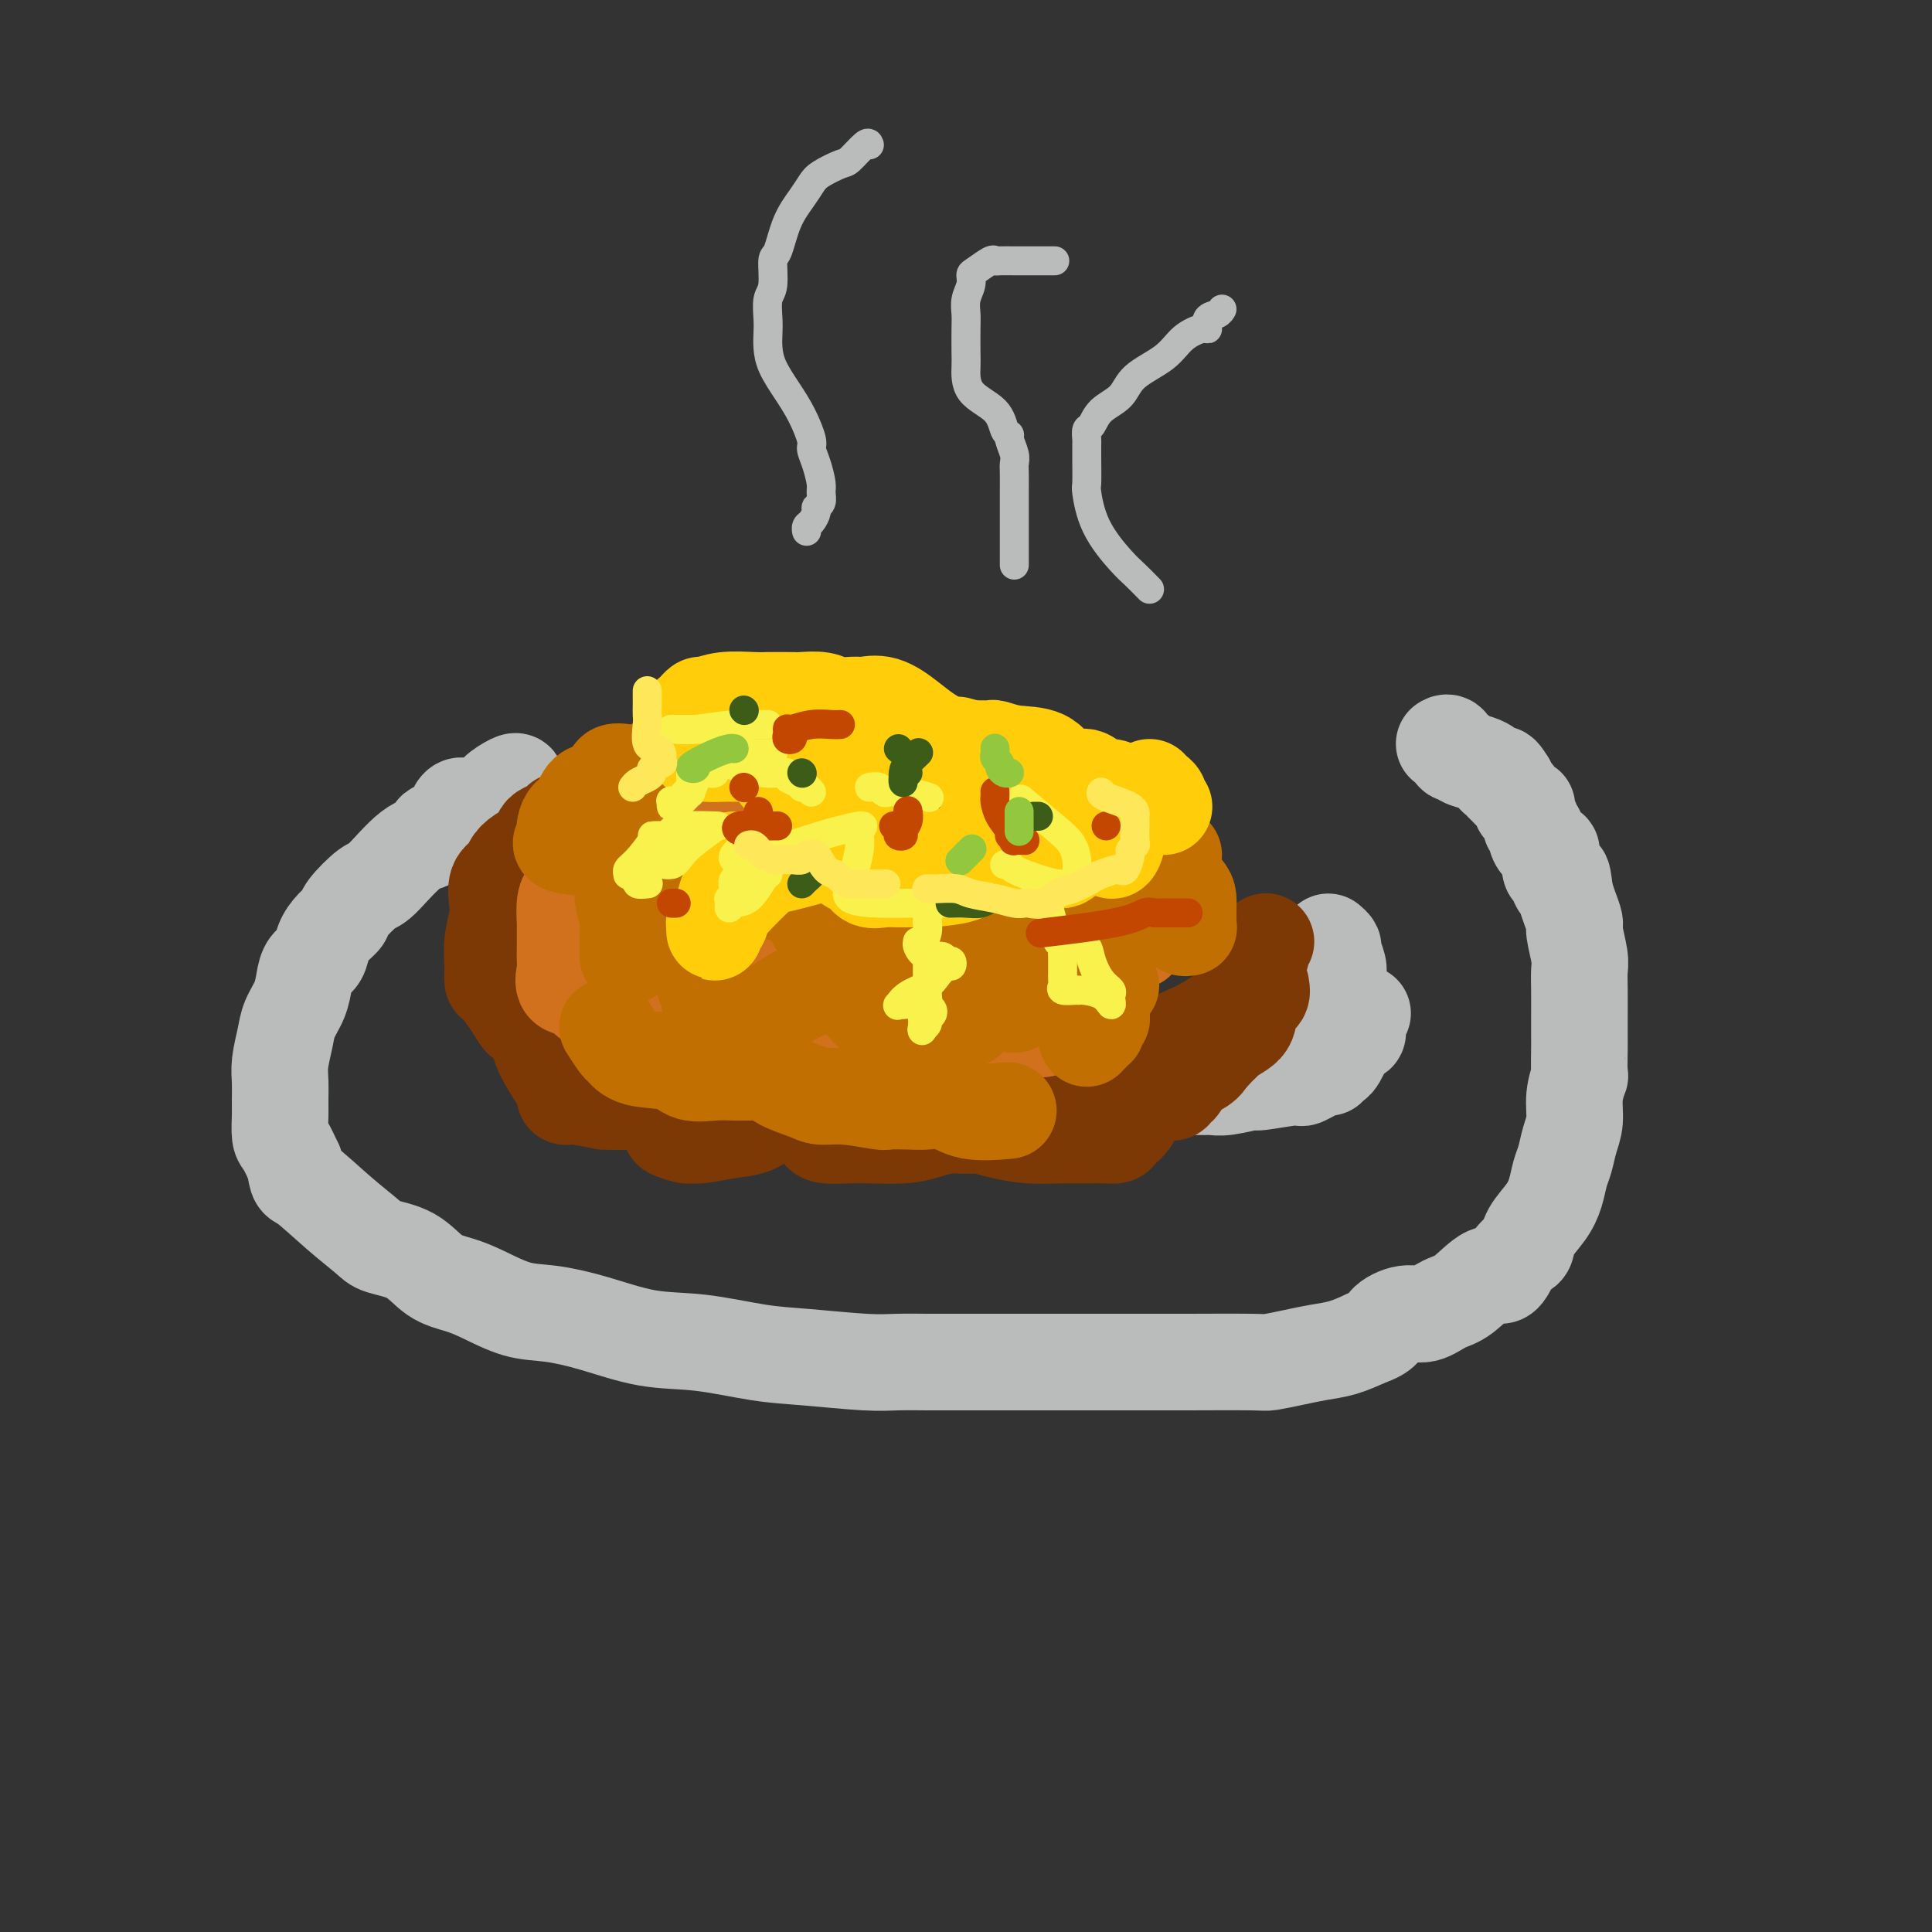 <svg viewBox='0 0 400 400' version='1.1' xmlns='http://www.w3.org/2000/svg' xmlns:xlink='http://www.w3.org/1999/xlink'><rect x="0" y="0" width="400" height="400" fill="#333333" stroke="none"/><g fill='none' stroke='rgb(186,187,187)' stroke-width='20' stroke-linecap='round' stroke-linejoin='round'><path d='M169,169c-0.559,0.000 -1.119,0.000 -1,0c0.119,-0.000 0.916,-0.000 0,0c-0.916,0.000 -3.544,0.000 -5,0c-1.456,-0.000 -1.738,-0.001 -2,0c-0.262,0.001 -0.504,0.003 -2,0c-1.496,-0.003 -4.248,-0.012 -6,0c-1.752,0.012 -2.506,0.044 -3,0c-0.494,-0.044 -0.727,-0.164 -1,0c-0.273,0.164 -0.584,0.610 -1,1c-0.416,0.390 -0.935,0.723 -2,1c-1.065,0.277 -2.676,0.499 -4,1c-1.324,0.501 -2.359,1.280 -4,2c-1.641,0.720 -3.886,1.381 -6,2c-2.114,0.619 -4.096,1.195 -5,2c-0.904,0.805 -0.731,1.837 -1,2c-0.269,0.163 -0.979,-0.543 -2,0c-1.021,0.543 -2.351,2.337 -3,3c-0.649,0.663 -0.616,0.196 -1,1c-0.384,0.804 -1.185,2.879 -2,4c-0.815,1.121 -1.644,1.288 -2,2c-0.356,0.712 -0.239,1.968 -1,4c-0.761,2.032 -2.401,4.841 -3,6c-0.599,1.159 -0.157,0.667 0,1c0.157,0.333 0.029,1.490 0,2c-0.029,0.510 0.042,0.372 0,1c-0.042,0.628 -0.196,2.022 0,3c0.196,0.978 0.743,1.541 1,2c0.257,0.459 0.223,0.816 1,2c0.777,1.184 2.365,3.195 3,4c0.635,0.805 0.318,0.402 0,0'/><path d='M117,215c1.470,3.018 2.644,3.065 3,3c0.356,-0.065 -0.107,-0.240 0,0c0.107,0.240 0.786,0.895 1,1c0.214,0.105 -0.035,-0.341 1,0c1.035,0.341 3.354,1.468 4,2c0.646,0.532 -0.381,0.468 2,1c2.381,0.532 8.169,1.659 11,2c2.831,0.341 2.704,-0.105 3,0c0.296,0.105 1.016,0.760 2,1c0.984,0.240 2.231,0.064 3,0c0.769,-0.064 1.058,-0.017 2,0c0.942,0.017 2.537,0.005 4,0c1.463,-0.005 2.793,-0.001 4,0c1.207,0.001 2.289,0.000 4,0c1.711,-0.000 4.051,-0.000 7,0c2.949,0.000 6.507,0.000 8,0c1.493,-0.000 0.922,-0.000 2,0c1.078,0.000 3.807,0.000 5,0c1.193,-0.000 0.851,-0.000 2,0c1.149,0.000 3.790,0.000 5,0c1.210,-0.000 0.989,-0.000 2,0c1.011,0.000 3.254,0.000 5,0c1.746,-0.000 2.996,-0.000 5,0c2.004,0.000 4.764,0.000 6,0c1.236,-0.000 0.950,-0.000 2,0c1.050,0.000 3.436,0.000 5,0c1.564,-0.000 2.306,-0.000 4,0c1.694,0.000 4.341,0.000 6,0c1.659,-0.000 2.329,-0.000 3,0'/><path d='M228,225c13.657,-0.000 7.298,-0.000 6,0c-1.298,0.000 2.464,0.000 5,0c2.536,-0.000 3.844,-0.000 5,0c1.156,0.000 2.158,0.001 3,0c0.842,-0.001 1.522,-0.004 2,0c0.478,0.004 0.752,0.016 1,0c0.248,-0.016 0.470,-0.061 1,0c0.530,0.061 1.368,0.229 3,0c1.632,-0.229 4.059,-0.854 5,-1c0.941,-0.146 0.396,0.186 2,0c1.604,-0.186 5.357,-0.891 7,-1c1.643,-0.109 1.175,0.378 2,0c0.825,-0.378 2.942,-1.620 4,-2c1.058,-0.380 1.057,0.103 1,0c-0.057,-0.103 -0.170,-0.790 0,-1c0.170,-0.210 0.623,0.059 1,0c0.377,-0.059 0.679,-0.446 1,-1c0.321,-0.554 0.661,-1.276 1,-2c0.339,-0.724 0.678,-1.450 1,-2c0.322,-0.550 0.626,-0.925 1,-1c0.374,-0.075 0.819,0.151 1,0c0.181,-0.151 0.100,-0.680 0,-1c-0.100,-0.320 -0.219,-0.432 0,-1c0.219,-0.568 0.777,-1.591 1,-2c0.223,-0.409 0.112,-0.205 0,0'/><path d='M107,162c-0.075,-0.202 -0.150,-0.404 -1,0c-0.850,0.404 -2.476,1.415 -3,2c-0.524,0.585 0.053,0.744 0,1c-0.053,0.256 -0.736,0.610 -2,1c-1.264,0.390 -3.110,0.815 -4,1c-0.890,0.185 -0.824,0.128 -1,0c-0.176,-0.128 -0.595,-0.329 -1,0c-0.405,0.329 -0.798,1.186 -1,2c-0.202,0.814 -0.215,1.585 -1,2c-0.785,0.415 -2.344,0.476 -3,1c-0.656,0.524 -0.411,1.513 -1,2c-0.589,0.487 -2.013,0.473 -4,2c-1.987,1.527 -4.538,4.597 -6,6c-1.462,1.403 -1.835,1.141 -3,2c-1.165,0.859 -3.123,2.839 -4,4c-0.877,1.161 -0.672,1.504 -1,2c-0.328,0.496 -1.187,1.146 -2,2c-0.813,0.854 -1.579,1.911 -2,3c-0.421,1.089 -0.498,2.209 -1,3c-0.502,0.791 -1.430,1.252 -2,2c-0.570,0.748 -0.784,1.782 -1,3c-0.216,1.218 -0.436,2.621 -1,4c-0.564,1.379 -1.472,2.732 -2,4c-0.528,1.268 -0.677,2.449 -1,4c-0.323,1.551 -0.819,3.473 -1,5c-0.181,1.527 -0.046,2.659 0,4c0.046,1.341 0.004,2.893 0,4c-0.004,1.107 0.030,1.771 0,3c-0.030,1.229 -0.123,3.023 0,4c0.123,0.977 0.464,1.136 1,2c0.536,0.864 1.268,2.432 2,4'/><path d='M61,241c0.583,3.864 0.539,3.025 2,4c1.461,0.975 4.427,3.763 7,6c2.573,2.237 4.754,3.922 6,5c1.246,1.078 1.559,1.547 3,2c1.441,0.453 4.011,0.888 6,2c1.989,1.112 3.396,2.899 5,4c1.604,1.101 3.404,1.515 5,2c1.596,0.485 2.989,1.041 5,2c2.011,0.959 4.640,2.322 7,3c2.360,0.678 4.453,0.672 7,1c2.547,0.328 5.550,0.991 9,2c3.450,1.009 7.349,2.365 11,3c3.651,0.635 7.055,0.548 11,1c3.945,0.452 8.431,1.442 12,2c3.569,0.558 6.219,0.686 10,1c3.781,0.314 8.692,0.816 12,1c3.308,0.184 5.013,0.049 7,0c1.987,-0.049 4.254,-0.013 6,0c1.746,0.013 2.969,0.004 5,0c2.031,-0.004 4.871,-0.001 7,0c2.129,0.001 3.547,0.000 6,0c2.453,-0.000 5.939,-0.000 9,0c3.061,0.000 5.696,0.001 9,0c3.304,-0.001 7.279,-0.003 10,0c2.721,0.003 4.190,0.012 8,0c3.810,-0.012 9.960,-0.044 13,0c3.040,0.044 2.969,0.164 4,0c1.031,-0.164 3.163,-0.611 5,-1c1.837,-0.389 3.379,-0.720 5,-1c1.621,-0.280 3.320,-0.509 5,-1c1.680,-0.491 3.340,-1.246 5,-2'/><path d='M283,277c3.808,-1.324 3.329,-2.134 4,-3c0.671,-0.866 2.494,-1.789 4,-2c1.506,-0.211 2.697,0.289 4,0c1.303,-0.289 2.719,-1.369 4,-2c1.281,-0.631 2.427,-0.813 4,-2c1.573,-1.187 3.574,-3.377 5,-4c1.426,-0.623 2.278,0.322 3,0c0.722,-0.322 1.313,-1.913 2,-3c0.687,-1.087 1.469,-1.672 2,-2c0.531,-0.328 0.811,-0.398 1,-1c0.189,-0.602 0.288,-1.735 1,-3c0.712,-1.265 2.036,-2.663 3,-4c0.964,-1.337 1.569,-2.614 2,-4c0.431,-1.386 0.689,-2.880 1,-4c0.311,-1.120 0.676,-1.867 1,-3c0.324,-1.133 0.609,-2.653 1,-4c0.391,-1.347 0.889,-2.522 1,-4c0.111,-1.478 -0.167,-3.259 0,-5c0.167,-1.741 0.777,-3.443 1,-4c0.223,-0.557 0.060,0.032 0,-1c-0.060,-1.032 -0.016,-3.683 0,-5c0.016,-1.317 0.005,-1.298 0,-2c-0.005,-0.702 -0.005,-2.125 0,-4c0.005,-1.875 0.016,-4.203 0,-6c-0.016,-1.797 -0.060,-3.065 0,-4c0.060,-0.935 0.223,-1.538 0,-3c-0.223,-1.462 -0.833,-3.784 -1,-5c-0.167,-1.216 0.109,-1.327 0,-2c-0.109,-0.673 -0.603,-1.906 -1,-3c-0.397,-1.094 -0.699,-2.047 -1,-3'/><path d='M324,185c-0.646,-6.214 -0.760,-2.751 -1,-2c-0.240,0.751 -0.607,-1.212 -1,-2c-0.393,-0.788 -0.813,-0.400 -1,-1c-0.187,-0.600 -0.140,-2.188 0,-3c0.140,-0.812 0.373,-0.848 0,-1c-0.373,-0.152 -1.353,-0.421 -2,-1c-0.647,-0.579 -0.962,-1.468 -1,-2c-0.038,-0.532 0.200,-0.707 0,-1c-0.200,-0.293 -0.837,-0.705 -1,-1c-0.163,-0.295 0.148,-0.472 0,-1c-0.148,-0.528 -0.757,-1.408 -1,-2c-0.243,-0.592 -0.121,-0.898 0,-1c0.121,-0.102 0.240,-0.002 0,0c-0.240,0.002 -0.838,-0.093 -1,0c-0.162,0.093 0.114,0.376 0,0c-0.114,-0.376 -0.618,-1.410 -1,-2c-0.382,-0.590 -0.641,-0.736 -1,-1c-0.359,-0.264 -0.817,-0.647 -1,-1c-0.183,-0.353 -0.092,-0.677 0,-1'/><path d='M312,162c-2.096,-3.494 -1.335,-0.729 -1,0c0.335,0.729 0.243,-0.578 0,-1c-0.243,-0.422 -0.636,0.042 -1,0c-0.364,-0.042 -0.699,-0.590 -1,-1c-0.301,-0.410 -0.567,-0.682 -1,-1c-0.433,-0.318 -1.033,-0.681 -2,-1c-0.967,-0.319 -2.301,-0.593 -3,-1c-0.699,-0.407 -0.762,-0.946 -1,-1c-0.238,-0.054 -0.651,0.377 -1,0c-0.349,-0.377 -0.632,-1.563 -1,-2c-0.368,-0.437 -0.819,-0.125 -1,0c-0.181,0.125 -0.090,0.062 0,0'/><path d='M275,195c0.453,0.387 0.906,0.775 1,1c0.094,0.225 -0.171,0.288 0,1c0.171,0.712 0.778,2.075 1,3c0.222,0.925 0.060,1.414 0,2c-0.060,0.586 -0.016,1.270 0,2c0.016,0.730 0.004,1.505 0,2c-0.004,0.495 -0.001,0.710 0,1c0.001,0.290 0.000,0.656 0,1c-0.000,0.344 -0.000,0.667 0,1c0.000,0.333 0.000,0.677 0,1c-0.000,0.323 -0.000,0.625 0,1c0.000,0.375 0.000,0.821 0,1c-0.000,0.179 -0.000,0.089 0,0'/></g>
<g fill='none' stroke='rgb(124,56,5)' stroke-width='20' stroke-linecap='round' stroke-linejoin='round'><path d='M116,170c-0.224,0.327 -0.448,0.654 -1,1c-0.552,0.346 -1.433,0.711 -2,1c-0.567,0.289 -0.819,0.500 -1,1c-0.181,0.500 -0.291,1.287 -1,2c-0.709,0.713 -2.019,1.353 -3,2c-0.981,0.647 -1.635,1.301 -2,2c-0.365,0.699 -0.441,1.442 -1,2c-0.559,0.558 -1.600,0.932 -2,2c-0.400,1.068 -0.160,2.829 0,4c0.160,1.171 0.240,1.750 0,3c-0.240,1.250 -0.801,3.170 -1,5c-0.199,1.830 -0.036,3.570 0,5c0.036,1.430 -0.054,2.551 0,3c0.054,0.449 0.252,0.226 1,1c0.748,0.774 2.047,2.546 3,4c0.953,1.454 1.561,2.590 2,3c0.439,0.410 0.710,0.095 1,0c0.290,-0.095 0.601,0.028 1,0c0.399,-0.028 0.888,-0.209 1,0c0.112,0.209 -0.152,0.809 0,1c0.152,0.191 0.720,-0.027 1,0c0.280,0.027 0.270,0.298 0,1c-0.270,0.702 -0.802,1.833 0,4c0.802,2.167 2.936,5.368 4,7c1.064,1.632 1.058,1.695 1,2c-0.058,0.305 -0.170,0.851 0,1c0.170,0.149 0.620,-0.100 2,0c1.380,0.100 3.690,0.550 6,1'/><path d='M125,228c2.502,0.170 4.756,0.095 6,0c1.244,-0.095 1.479,-0.208 2,0c0.521,0.208 1.327,0.739 2,1c0.673,0.261 1.213,0.252 2,1c0.787,0.748 1.821,2.254 2,3c0.179,0.746 -0.498,0.733 0,1c0.498,0.267 2.170,0.816 3,1c0.830,0.184 0.818,0.003 1,0c0.182,-0.003 0.558,0.171 2,0c1.442,-0.171 3.950,-0.686 6,-1c2.050,-0.314 3.644,-0.426 5,-1c1.356,-0.574 2.476,-1.611 4,-2c1.524,-0.389 3.452,-0.130 5,0c1.548,0.130 2.715,0.130 3,0c0.285,-0.130 -0.314,-0.388 0,0c0.314,0.388 1.539,1.424 2,2c0.461,0.576 0.156,0.691 0,1c-0.156,0.309 -0.163,0.812 1,1c1.163,0.188 3.497,0.061 5,0c1.503,-0.061 2.173,-0.055 4,0c1.827,0.055 4.809,0.158 7,0c2.191,-0.158 3.591,-0.578 5,-1c1.409,-0.422 2.827,-0.846 4,-1c1.173,-0.154 2.100,-0.039 3,0c0.900,0.039 1.772,-0.000 2,0c0.228,0.000 -0.187,0.039 0,0c0.187,-0.039 0.978,-0.155 2,0c1.022,0.155 2.275,0.580 4,1c1.725,0.420 3.921,0.834 6,1c2.079,0.166 4.039,0.083 6,0'/><path d='M219,235c7.991,-0.001 6.469,-0.002 6,0c-0.469,0.002 0.116,0.009 1,0c0.884,-0.009 2.068,-0.033 3,0c0.932,0.033 1.614,0.122 2,0c0.386,-0.122 0.478,-0.456 1,-1c0.522,-0.544 1.475,-1.299 2,-2c0.525,-0.701 0.622,-1.347 1,-2c0.378,-0.653 1.038,-1.314 2,-2c0.962,-0.686 2.227,-1.398 3,-2c0.773,-0.602 1.055,-1.093 2,-2c0.945,-0.907 2.552,-2.228 4,-3c1.448,-0.772 2.735,-0.993 4,-2c1.265,-1.007 2.507,-2.799 4,-4c1.493,-1.201 3.237,-1.810 4,-3c0.763,-1.190 0.544,-2.960 1,-4c0.456,-1.040 1.587,-1.350 2,-2c0.413,-0.650 0.108,-1.639 0,-2c-0.108,-0.361 -0.019,-0.095 0,0c0.019,0.095 -0.031,0.018 0,0c0.031,-0.018 0.144,0.023 0,0c-0.144,-0.023 -0.544,-0.109 -1,0c-0.456,0.109 -0.969,0.414 -1,1c-0.031,0.586 0.420,1.453 0,2c-0.420,0.547 -1.710,0.773 -3,1'/><path d='M256,208c-1.318,0.666 -2.115,1.331 -3,2c-0.885,0.669 -1.860,1.341 -3,2c-1.140,0.659 -2.445,1.304 -4,2c-1.555,0.696 -3.361,1.444 -4,2c-0.639,0.556 -0.111,0.919 0,1c0.111,0.081 -0.194,-0.122 -1,0c-0.806,0.122 -2.114,0.569 -3,1c-0.886,0.431 -1.349,0.848 -2,1c-0.651,0.152 -1.488,0.041 -2,0c-0.512,-0.041 -0.698,-0.011 -1,0c-0.302,0.011 -0.720,0.004 -1,0c-0.280,-0.004 -0.422,-0.004 -1,0c-0.578,0.004 -1.591,0.011 -2,0c-0.409,-0.011 -0.214,-0.041 -1,0c-0.786,0.041 -2.552,0.155 -4,0c-1.448,-0.155 -2.576,-0.577 -4,-1c-1.424,-0.423 -3.143,-0.846 -4,-1c-0.857,-0.154 -0.850,-0.038 -1,0c-0.150,0.038 -0.456,-0.000 -1,0c-0.544,0.000 -1.325,0.038 -2,0c-0.675,-0.038 -1.245,-0.154 -2,0c-0.755,0.154 -1.695,0.577 -3,1c-1.305,0.423 -2.975,0.844 -4,1c-1.025,0.156 -1.405,0.045 -3,0c-1.595,-0.045 -4.405,-0.023 -6,0c-1.595,0.023 -1.977,0.048 -3,0c-1.023,-0.048 -2.689,-0.170 -4,0c-1.311,0.170 -2.269,0.633 -3,1c-0.731,0.367 -1.235,0.637 -2,1c-0.765,0.363 -1.790,0.818 -3,1c-1.210,0.182 -2.605,0.091 -4,0'/><path d='M175,222c-6.708,1.000 -4.976,1.000 -6,1c-1.024,-0.000 -4.802,-0.000 -7,0c-2.198,0.000 -2.817,0.000 -4,0c-1.183,-0.000 -2.930,-0.000 -4,0c-1.070,0.000 -1.461,0.001 -2,0c-0.539,-0.001 -1.224,-0.002 -2,0c-0.776,0.002 -1.643,0.008 -2,0c-0.357,-0.008 -0.203,-0.030 -1,0c-0.797,0.030 -2.545,0.110 -4,0c-1.455,-0.110 -2.617,-0.412 -4,-1c-1.383,-0.588 -2.986,-1.464 -5,-2c-2.014,-0.536 -4.437,-0.734 -6,-1c-1.563,-0.266 -2.265,-0.600 -3,-1c-0.735,-0.400 -1.503,-0.867 -2,-1c-0.497,-0.133 -0.725,0.066 -1,0c-0.275,-0.066 -0.598,-0.399 -1,-1c-0.402,-0.601 -0.881,-1.470 -1,-2c-0.119,-0.530 0.124,-0.721 0,-1c-0.124,-0.279 -0.616,-0.645 -1,-1c-0.384,-0.355 -0.661,-0.698 -1,-1c-0.339,-0.302 -0.739,-0.561 -1,-1c-0.261,-0.439 -0.382,-1.056 -1,-2c-0.618,-0.944 -1.732,-2.214 -2,-3c-0.268,-0.786 0.311,-1.088 0,-1c-0.311,0.088 -1.513,0.568 -2,0c-0.487,-0.568 -0.260,-2.183 0,-4c0.260,-1.817 0.554,-3.838 0,-5c-0.554,-1.162 -1.957,-1.467 -3,-2c-1.043,-0.533 -1.727,-1.295 -2,-2c-0.273,-0.705 -0.137,-1.352 0,-2'/><path d='M107,189c-2.547,-4.493 -1.415,-1.726 -1,-1c0.415,0.726 0.111,-0.590 0,-1c-0.111,-0.410 -0.030,0.086 0,0c0.030,-0.086 0.008,-0.754 0,-1c-0.008,-0.246 -0.002,-0.070 0,0c0.002,0.070 0.001,0.035 0,0'/><path d='M242,226c0.440,0.136 0.880,0.273 1,0c0.120,-0.273 -0.079,-0.954 0,-1c0.079,-0.046 0.435,0.545 1,0c0.565,-0.545 1.339,-2.224 2,-3c0.661,-0.776 1.209,-0.649 2,-1c0.791,-0.351 1.826,-1.180 2,-2c0.174,-0.820 -0.514,-1.630 0,-2c0.514,-0.370 2.229,-0.298 3,-1c0.771,-0.702 0.598,-2.177 1,-3c0.402,-0.823 1.378,-0.995 2,-1c0.622,-0.005 0.889,0.155 1,0c0.111,-0.155 0.067,-0.627 0,-1c-0.067,-0.373 -0.158,-0.648 0,-1c0.158,-0.352 0.563,-0.783 1,-1c0.437,-0.217 0.906,-0.222 1,-1c0.094,-0.778 -0.186,-2.331 0,-3c0.186,-0.669 0.838,-0.456 1,-1c0.162,-0.544 -0.167,-1.844 0,-3c0.167,-1.156 0.829,-2.166 1,-3c0.171,-0.834 -0.150,-1.492 0,-2c0.150,-0.508 0.771,-0.868 1,-1c0.229,-0.132 0.065,-0.038 0,0c-0.065,0.038 -0.033,0.019 0,0'/></g>
<g fill='none' stroke='rgb(210,113,29)' stroke-width='20' stroke-linecap='round' stroke-linejoin='round'><path d='M163,157c-0.752,0.757 -1.503,1.513 -2,2c-0.497,0.487 -0.738,0.703 -1,1c-0.262,0.297 -0.545,0.673 -1,1c-0.455,0.327 -1.082,0.603 -2,1c-0.918,0.397 -2.127,0.915 -3,2c-0.873,1.085 -1.410,2.737 -2,4c-0.590,1.263 -1.233,2.138 -2,3c-0.767,0.862 -1.659,1.712 -3,4c-1.341,2.288 -3.130,6.013 -4,8c-0.870,1.987 -0.822,2.234 -1,3c-0.178,0.766 -0.582,2.050 -1,3c-0.418,0.950 -0.851,1.567 -1,2c-0.149,0.433 -0.014,0.684 0,1c0.014,0.316 -0.095,0.699 0,1c0.095,0.301 0.393,0.520 1,0c0.607,-0.520 1.525,-1.779 2,-2c0.475,-0.221 0.509,0.596 1,0c0.491,-0.596 1.438,-2.603 4,-4c2.562,-1.397 6.739,-2.182 9,-3c2.261,-0.818 2.608,-1.670 3,-2c0.392,-0.330 0.830,-0.140 1,0c0.170,0.140 0.073,0.230 0,0c-0.073,-0.230 -0.123,-0.780 0,0c0.123,0.780 0.418,2.891 1,4c0.582,1.109 1.450,1.215 2,2c0.550,0.785 0.783,2.249 1,3c0.217,0.751 0.419,0.789 1,1c0.581,0.211 1.541,0.595 2,1c0.459,0.405 0.417,0.830 1,1c0.583,0.170 1.792,0.085 3,0'/><path d='M172,194c1.257,0.439 0.900,0.038 3,0c2.100,-0.038 6.658,0.287 10,0c3.342,-0.287 5.470,-1.187 7,-2c1.530,-0.813 2.464,-1.538 3,-2c0.536,-0.462 0.674,-0.660 1,-1c0.326,-0.340 0.840,-0.822 1,-1c0.160,-0.178 -0.035,-0.052 0,0c0.035,0.052 0.300,0.029 1,0c0.700,-0.029 1.833,-0.062 3,0c1.167,0.062 2.366,0.221 4,0c1.634,-0.221 3.702,-0.823 5,-1c1.298,-0.177 1.825,0.072 3,0c1.175,-0.072 2.996,-0.464 4,-1c1.004,-0.536 1.191,-1.215 2,-2c0.809,-0.785 2.242,-1.675 3,-2c0.758,-0.325 0.843,-0.086 1,0c0.157,0.086 0.385,0.019 1,0c0.615,-0.019 1.616,0.010 2,0c0.384,-0.010 0.152,-0.058 1,0c0.848,0.058 2.777,0.222 4,0c1.223,-0.222 1.740,-0.831 3,0c1.260,0.831 3.263,3.100 4,4c0.737,0.900 0.209,0.429 0,1c-0.209,0.571 -0.097,2.184 0,3c0.097,0.816 0.180,0.835 0,1c-0.180,0.165 -0.623,0.476 -1,1c-0.377,0.524 -0.689,1.262 -1,2'/><path d='M236,194c-0.706,1.407 -1.473,0.924 -2,1c-0.527,0.076 -0.816,0.711 -1,1c-0.184,0.289 -0.262,0.231 -1,1c-0.738,0.769 -2.135,2.364 -3,3c-0.865,0.636 -1.197,0.314 -3,1c-1.803,0.686 -5.077,2.380 -7,3c-1.923,0.620 -2.497,0.166 -4,0c-1.503,-0.166 -3.937,-0.045 -5,0c-1.063,0.045 -0.755,0.013 -2,0c-1.245,-0.013 -4.044,-0.007 -7,0c-2.956,0.007 -6.071,0.016 -9,0c-2.929,-0.016 -5.674,-0.057 -8,0c-2.326,0.057 -4.233,0.211 -6,0c-1.767,-0.211 -3.393,-0.789 -4,-1c-0.607,-0.211 -0.194,-0.057 -1,0c-0.806,0.057 -2.830,0.015 -3,0c-0.170,-0.015 1.512,-0.005 -1,0c-2.512,0.005 -9.220,0.003 -12,0c-2.780,-0.003 -1.633,-0.007 -2,0c-0.367,0.007 -2.250,0.026 -3,0c-0.750,-0.026 -0.368,-0.098 0,0c0.368,0.098 0.723,0.366 -1,0c-1.723,-0.366 -5.524,-1.366 -8,-2c-2.476,-0.634 -3.628,-0.901 -4,-1c-0.372,-0.099 0.037,-0.028 0,0c-0.037,0.028 -0.518,0.014 -1,0'/><path d='M138,200c-12.405,-0.798 -2.918,-0.792 0,-1c2.918,-0.208 -0.735,-0.629 -2,-1c-1.265,-0.371 -0.143,-0.691 0,-1c0.143,-0.309 -0.693,-0.606 -1,-1c-0.307,-0.394 -0.086,-0.886 0,-1c0.086,-0.114 0.037,0.150 0,0c-0.037,-0.150 -0.063,-0.714 0,-1c0.063,-0.286 0.213,-0.296 0,-1c-0.213,-0.704 -0.789,-2.103 -1,-3c-0.211,-0.897 -0.056,-1.291 0,-2c0.056,-0.709 0.015,-1.733 0,-2c-0.015,-0.267 -0.004,0.221 0,0c0.004,-0.221 -0.000,-1.153 0,-2c0.000,-0.847 0.004,-1.609 0,-2c-0.004,-0.391 -0.017,-0.409 0,-1c0.017,-0.591 0.064,-1.754 0,-2c-0.064,-0.246 -0.239,0.426 0,0c0.239,-0.426 0.892,-1.951 1,-3c0.108,-1.049 -0.328,-1.622 0,-2c0.328,-0.378 1.419,-0.560 2,-1c0.581,-0.440 0.653,-1.137 1,-2c0.347,-0.863 0.969,-1.890 1,-2c0.031,-0.110 -0.527,0.698 0,0c0.527,-0.698 2.141,-2.903 3,-4c0.859,-1.097 0.962,-1.088 1,-1c0.038,0.088 0.010,0.254 0,0c-0.010,-0.254 -0.003,-0.930 0,-1c0.003,-0.070 0.001,0.465 0,1'/><path d='M143,164c1.492,-2.124 0.723,0.066 0,1c-0.723,0.934 -1.400,0.613 -2,1c-0.600,0.387 -1.121,1.484 -2,2c-0.879,0.516 -2.114,0.453 -3,1c-0.886,0.547 -1.423,1.705 -2,2c-0.577,0.295 -1.195,-0.272 -2,0c-0.805,0.272 -1.797,1.382 -3,2c-1.203,0.618 -2.617,0.743 -3,1c-0.383,0.257 0.266,0.647 0,1c-0.266,0.353 -1.447,0.670 -2,1c-0.553,0.330 -0.477,0.672 -1,1c-0.523,0.328 -1.646,0.641 -2,1c-0.354,0.359 0.059,0.765 0,1c-0.059,0.235 -0.590,0.299 -1,1c-0.410,0.701 -0.698,2.038 -1,3c-0.302,0.962 -0.617,1.550 -1,2c-0.383,0.450 -0.835,0.763 -1,2c-0.165,1.237 -0.044,3.399 0,4c0.044,0.601 0.013,-0.360 0,0c-0.013,0.360 -0.006,2.041 0,3c0.006,0.959 0.012,1.198 0,2c-0.012,0.802 -0.042,2.169 0,3c0.042,0.831 0.156,1.127 0,2c-0.156,0.873 -0.584,2.322 0,3c0.584,0.678 2.178,0.584 3,1c0.822,0.416 0.872,1.344 2,2c1.128,0.656 3.333,1.042 5,2c1.667,0.958 2.795,2.489 4,3c1.205,0.511 2.487,0.003 3,0c0.513,-0.003 0.256,0.498 0,1'/><path d='M134,213c2.891,1.392 1.617,0.373 1,0c-0.617,-0.373 -0.579,-0.099 0,0c0.579,0.099 1.698,0.023 3,0c1.302,-0.023 2.787,0.008 4,0c1.213,-0.008 2.154,-0.054 4,0c1.846,0.054 4.597,0.210 6,0c1.403,-0.210 1.457,-0.784 2,-1c0.543,-0.216 1.574,-0.072 2,0c0.426,0.072 0.249,0.072 1,0c0.751,-0.072 2.432,-0.215 3,0c0.568,0.215 0.023,0.790 0,1c-0.023,0.210 0.474,0.056 1,0c0.526,-0.056 1.080,-0.015 2,0c0.920,0.015 2.205,0.004 4,0c1.795,-0.004 4.101,-0.001 6,0c1.899,0.001 3.391,0.000 5,0c1.609,-0.000 3.335,-0.000 6,0c2.665,0.000 6.268,0.000 8,0c1.732,-0.000 1.592,-0.000 2,0c0.408,0.000 1.365,-0.000 2,0c0.635,0.000 0.948,0.000 1,0c0.052,-0.000 -0.155,-0.000 0,0c0.155,0.000 0.674,0.001 2,0c1.326,-0.001 3.458,-0.003 5,0c1.542,0.003 2.493,0.012 4,0c1.507,-0.012 3.569,-0.044 5,0c1.431,0.044 2.231,0.166 3,0c0.769,-0.166 1.505,-0.619 2,-1c0.495,-0.381 0.747,-0.691 1,-1'/><path d='M219,211c13.497,-0.714 4.741,-1.498 2,-2c-2.741,-0.502 0.533,-0.722 2,-1c1.467,-0.278 1.126,-0.613 1,-1c-0.126,-0.387 -0.036,-0.825 0,-1c0.036,-0.175 0.018,-0.088 0,0'/><path d='M224,205c0.000,0.000 0.100,0.100 0.1,0.1'/></g>
<g fill='none' stroke='rgb(194,111,1)' stroke-width='20' stroke-linecap='round' stroke-linejoin='round'><path d='M243,177c-0.453,-0.120 -0.906,-0.240 -1,0c-0.094,0.240 0.171,0.839 0,1c-0.171,0.161 -0.777,-0.117 -1,0c-0.223,0.117 -0.064,0.630 0,1c0.064,0.370 0.031,0.599 0,1c-0.031,0.401 -0.061,0.976 0,1c0.061,0.024 0.212,-0.503 1,0c0.788,0.503 2.211,2.036 3,3c0.789,0.964 0.943,1.358 1,2c0.057,0.642 0.016,1.531 0,2c-0.016,0.469 -0.008,0.519 0,1c0.008,0.481 0.017,1.393 0,2c-0.017,0.607 -0.060,0.910 0,1c0.060,0.090 0.223,-0.032 0,0c-0.223,0.032 -0.833,0.219 -1,0c-0.167,-0.219 0.110,-0.843 0,-1c-0.110,-0.157 -0.607,0.154 -1,0c-0.393,-0.154 -0.683,-0.772 -1,-1c-0.317,-0.228 -0.662,-0.065 -1,0c-0.338,0.065 -0.669,0.033 -1,0'/><path d='M241,190c-0.913,-0.162 -0.694,-0.068 -1,0c-0.306,0.068 -1.137,0.108 -2,0c-0.863,-0.108 -1.758,-0.364 -3,0c-1.242,0.364 -2.830,1.349 -4,2c-1.170,0.651 -1.921,0.967 -3,2c-1.079,1.033 -2.487,2.784 -3,4c-0.513,1.216 -0.132,1.896 0,3c0.132,1.104 0.015,2.633 0,3c-0.015,0.367 0.073,-0.427 0,-1c-0.073,-0.573 -0.307,-0.924 0,-2c0.307,-1.076 1.154,-2.876 2,-4c0.846,-1.124 1.689,-1.572 2,-2c0.311,-0.428 0.089,-0.837 0,-1c-0.089,-0.163 -0.044,-0.082 0,0'/><path d='M210,189c0.558,0.522 1.115,1.044 0,2c-1.115,0.956 -3.904,2.348 -6,3c-2.096,0.652 -3.499,0.566 -5,1c-1.501,0.434 -3.098,1.387 -5,2c-1.902,0.613 -4.108,0.884 -6,1c-1.892,0.116 -3.471,0.076 -4,0c-0.529,-0.076 -0.009,-0.188 0,0c0.009,0.188 -0.493,0.677 -1,0c-0.507,-0.677 -1.019,-2.521 -1,-3c0.019,-0.479 0.568,0.408 0,0c-0.568,-0.408 -2.253,-2.109 -3,-3c-0.747,-0.891 -0.557,-0.971 -1,-1c-0.443,-0.029 -1.519,-0.006 -2,0c-0.481,0.006 -0.366,-0.004 -1,0c-0.634,0.004 -2.017,0.024 -3,0c-0.983,-0.024 -1.566,-0.091 -2,0c-0.434,0.091 -0.718,0.341 -1,0c-0.282,-0.341 -0.563,-1.272 -1,-2c-0.437,-0.728 -1.030,-1.253 -2,-2c-0.970,-0.747 -2.317,-1.715 -3,-2c-0.683,-0.285 -0.701,0.113 -1,0c-0.299,-0.113 -0.877,-0.737 -1,-1c-0.123,-0.263 0.210,-0.164 0,0c-0.210,0.164 -0.964,0.395 -2,0c-1.036,-0.395 -2.356,-1.414 -4,-2c-1.644,-0.586 -3.613,-0.739 -5,-1c-1.387,-0.261 -2.194,-0.631 -3,-1'/><path d='M147,180c-2.929,-1.000 -2.250,-1.000 -2,-1c0.250,0.000 0.071,-0.000 0,0c-0.071,0.000 -0.036,0.000 0,0'/><path d='M136,159c-0.091,-0.137 -0.181,-0.274 -1,0c-0.819,0.274 -2.365,0.959 -4,1c-1.635,0.041 -3.359,-0.561 -4,0c-0.641,0.561 -0.200,2.286 -1,3c-0.800,0.714 -2.842,0.419 -4,1c-1.158,0.581 -1.433,2.040 -2,3c-0.567,0.960 -1.428,1.423 -2,2c-0.572,0.577 -0.857,1.269 -1,2c-0.143,0.731 -0.146,1.503 0,2c0.146,0.497 0.439,0.721 0,1c-0.439,0.279 -1.610,0.614 0,1c1.610,0.386 6.001,0.823 8,1c1.999,0.177 1.608,0.093 2,0c0.392,-0.093 1.568,-0.195 2,0c0.432,0.195 0.119,0.688 0,1c-0.119,0.312 -0.046,0.443 0,1c0.046,0.557 0.065,1.540 0,3c-0.065,1.460 -0.214,3.397 0,5c0.214,1.603 0.789,2.873 1,4c0.211,1.127 0.056,2.112 0,3c-0.056,0.888 -0.015,1.677 0,2c0.015,0.323 0.004,0.178 0,0c-0.004,-0.178 -0.001,-0.388 0,0c0.001,0.388 0.000,1.374 0,2c-0.000,0.626 -0.000,0.893 0,1c0.000,0.107 0.000,0.053 0,0'/><path d='M146,203c0.033,0.507 0.066,1.014 0,1c-0.066,-0.014 -0.230,-0.550 0,0c0.230,0.550 0.853,2.186 1,3c0.147,0.814 -0.183,0.807 0,1c0.183,0.193 0.878,0.588 1,1c0.122,0.412 -0.330,0.843 0,1c0.330,0.157 1.441,0.042 3,0c1.559,-0.042 3.565,-0.012 5,0c1.435,0.012 2.298,0.004 4,-1c1.702,-1.004 4.243,-3.005 7,-4c2.757,-0.995 5.730,-0.984 7,-1c1.270,-0.016 0.837,-0.057 1,0c0.163,0.057 0.921,0.214 1,0c0.079,-0.214 -0.521,-0.800 0,0c0.521,0.800 2.163,2.985 3,4c0.837,1.015 0.869,0.860 1,1c0.131,0.140 0.362,0.573 1,1c0.638,0.427 1.685,0.846 2,1c0.315,0.154 -0.101,0.041 1,0c1.101,-0.041 3.718,-0.011 6,0c2.282,0.011 4.230,0.003 6,0c1.770,-0.003 3.363,-0.001 4,0c0.637,0.001 0.319,0.000 0,0'/><path d='M210,208c-0.002,-0.211 -0.005,-0.423 0,-1c0.005,-0.577 0.017,-1.521 0,-2c-0.017,-0.479 -0.062,-0.493 1,-1c1.062,-0.507 3.231,-1.505 4,-2c0.769,-0.495 0.140,-0.486 -1,0c-1.140,0.486 -2.789,1.451 -4,2c-1.211,0.549 -1.985,0.684 -4,1c-2.015,0.316 -5.272,0.814 -7,1c-1.728,0.186 -1.927,0.060 -2,0c-0.073,-0.060 -0.020,-0.055 0,0c0.020,0.055 0.005,0.159 -1,0c-1.005,-0.159 -3.001,-0.581 -4,-1c-0.999,-0.419 -1.000,-0.834 -1,-1c-0.000,-0.166 -0.000,-0.083 0,0'/><path d='M126,213c-0.207,-0.325 -0.414,-0.649 0,0c0.414,0.649 1.449,2.273 2,3c0.551,0.727 0.618,0.559 1,1c0.382,0.441 1.079,1.491 3,2c1.921,0.509 5.067,0.476 7,1c1.933,0.524 2.654,1.605 4,2c1.346,0.395 3.317,0.106 5,0c1.683,-0.106 3.076,-0.028 4,0c0.924,0.028 1.378,0.006 2,0c0.622,-0.006 1.413,0.004 2,0c0.587,-0.004 0.969,-0.023 1,0c0.031,0.023 -0.289,0.087 0,0c0.289,-0.087 1.186,-0.326 2,0c0.814,0.326 1.546,1.215 3,2c1.454,0.785 3.630,1.464 5,2c1.370,0.536 1.934,0.928 3,1c1.066,0.072 2.633,-0.176 5,0c2.367,0.176 5.532,0.777 7,1c1.468,0.223 1.239,0.067 2,0c0.761,-0.067 2.513,-0.046 4,0c1.487,0.046 2.708,0.117 4,0c1.292,-0.117 2.656,-0.423 4,0c1.344,0.423 2.670,1.575 5,2c2.330,0.425 5.666,0.121 7,0c1.334,-0.121 0.667,-0.061 0,0'/><path d='M225,215c-0.121,-0.455 -0.242,-0.909 0,-1c0.242,-0.091 0.849,0.182 1,0c0.151,-0.182 -0.152,-0.819 0,-1c0.152,-0.181 0.759,0.093 1,0c0.241,-0.093 0.117,-0.554 0,-1c-0.117,-0.446 -0.228,-0.876 0,-1c0.228,-0.124 0.793,0.060 1,0c0.207,-0.060 0.056,-0.362 0,-1c-0.056,-0.638 -0.016,-1.611 0,-2c0.016,-0.389 0.008,-0.195 0,0'/><path d='M230,204c0.000,0.000 0.000,0.000 0,0c0.000,0.000 0.000,0.000 0,0'/></g>
<g fill='none' stroke='rgb(255,205,10)' stroke-width='20' stroke-linecap='round' stroke-linejoin='round'><path d='M152,178c-0.024,0.664 -0.048,1.328 0,2c0.048,0.672 0.167,1.350 0,2c-0.167,0.650 -0.619,1.270 -1,2c-0.381,0.730 -0.690,1.571 -1,3c-0.310,1.429 -0.620,3.447 -1,4c-0.380,0.553 -0.829,-0.357 -1,0c-0.171,0.357 -0.063,1.983 0,2c0.063,0.017 0.080,-1.573 0,-2c-0.080,-0.427 -0.256,0.309 0,0c0.256,-0.309 0.943,-1.662 3,-4c2.057,-2.338 5.484,-5.661 7,-7c1.516,-1.339 1.122,-0.696 3,-1c1.878,-0.304 6.029,-1.556 8,-2c1.971,-0.444 1.764,-0.079 2,0c0.236,0.079 0.916,-0.129 2,0c1.084,0.129 2.573,0.595 3,1c0.427,0.405 -0.208,0.750 0,1c0.208,0.250 1.258,0.407 2,1c0.742,0.593 1.177,1.624 2,2c0.823,0.376 2.035,0.099 3,0c0.965,-0.099 1.683,-0.020 3,0c1.317,0.020 3.231,-0.020 4,0c0.769,0.020 0.391,0.099 2,0c1.609,-0.099 5.204,-0.377 7,-1c1.796,-0.623 1.791,-1.591 2,-3c0.209,-1.409 0.631,-3.260 1,-4c0.369,-0.740 0.684,-0.370 1,0'/><path d='M203,174c0.905,-1.213 1.168,-0.746 2,0c0.832,0.746 2.233,1.769 3,2c0.767,0.231 0.898,-0.331 2,0c1.102,0.331 3.174,1.553 4,2c0.826,0.447 0.407,0.117 1,0c0.593,-0.117 2.197,-0.020 3,0c0.803,0.020 0.807,-0.035 1,0c0.193,0.035 0.577,0.160 1,0c0.423,-0.160 0.884,-0.606 1,-1c0.116,-0.394 -0.112,-0.737 0,-1c0.112,-0.263 0.566,-0.447 1,-1c0.434,-0.553 0.848,-1.475 1,-2c0.152,-0.525 0.041,-0.651 0,-1c-0.041,-0.349 -0.011,-0.920 0,-1c0.011,-0.080 0.003,0.329 0,0c-0.003,-0.329 -0.001,-1.398 0,-2c0.001,-0.602 0.001,-0.739 0,-1c-0.001,-0.261 -0.003,-0.647 0,-1c0.003,-0.353 0.012,-0.672 0,-1c-0.012,-0.328 -0.044,-0.666 0,-1c0.044,-0.334 0.166,-0.664 0,-1c-0.166,-0.336 -0.619,-0.677 -1,-1c-0.381,-0.323 -0.689,-0.626 -1,-1c-0.311,-0.374 -0.624,-0.818 -1,-1c-0.376,-0.182 -0.814,-0.101 -1,0c-0.186,0.101 -0.119,0.223 0,0c0.119,-0.223 0.290,-0.792 0,-1c-0.290,-0.208 -1.040,-0.056 -2,0c-0.960,0.056 -2.132,0.016 -3,0c-0.868,-0.016 -1.434,-0.008 -2,0'/><path d='M212,160c-1.936,-0.465 -1.776,-0.127 -2,0c-0.224,0.127 -0.832,0.042 -2,0c-1.168,-0.042 -2.894,-0.041 -4,0c-1.106,0.041 -1.590,0.121 -2,0c-0.410,-0.121 -0.744,-0.443 -1,-1c-0.256,-0.557 -0.434,-1.348 -1,-2c-0.566,-0.652 -1.521,-1.166 -3,-2c-1.479,-0.834 -3.481,-1.989 -5,-3c-1.519,-1.011 -2.556,-1.879 -4,-3c-1.444,-1.121 -3.296,-2.496 -5,-3c-1.704,-0.504 -3.259,-0.139 -4,0c-0.741,0.139 -0.667,0.051 -1,0c-0.333,-0.051 -1.072,-0.066 -2,0c-0.928,0.066 -2.044,0.214 -3,0c-0.956,-0.214 -1.752,-0.789 -3,-1c-1.248,-0.211 -2.949,-0.057 -4,0c-1.051,0.057 -1.451,0.015 -2,0c-0.549,-0.015 -1.248,-0.005 -2,0c-0.752,0.005 -1.557,0.005 -2,0c-0.443,-0.005 -0.524,-0.017 -1,0c-0.476,0.017 -1.347,0.061 -3,0c-1.653,-0.061 -4.088,-0.227 -6,0c-1.912,0.227 -3.300,0.848 -4,1c-0.700,0.152 -0.714,-0.165 -1,0c-0.286,0.165 -0.846,0.814 -1,1c-0.154,0.186 0.099,-0.090 0,0c-0.099,0.090 -0.549,0.545 -1,1'/><path d='M143,148c-1.083,0.642 -0.291,0.749 0,1c0.291,0.251 0.081,0.648 0,1c-0.081,0.352 -0.032,0.658 0,1c0.032,0.342 0.047,0.718 0,1c-0.047,0.282 -0.157,0.468 0,1c0.157,0.532 0.581,1.411 1,2c0.419,0.589 0.833,0.890 2,1c1.167,0.110 3.087,0.029 4,0c0.913,-0.029 0.819,-0.006 2,0c1.181,0.006 3.638,-0.004 5,0c1.362,0.004 1.628,0.021 2,0c0.372,-0.021 0.849,-0.081 1,0c0.151,0.081 -0.023,0.301 0,1c0.023,0.699 0.242,1.876 1,3c0.758,1.124 2.053,2.196 3,3c0.947,0.804 1.544,1.340 2,2c0.456,0.660 0.769,1.445 1,2c0.231,0.555 0.378,0.880 1,1c0.622,0.120 1.718,0.035 3,0c1.282,-0.035 2.750,-0.022 4,0c1.250,0.022 2.282,0.052 4,0c1.718,-0.052 4.122,-0.184 5,0c0.878,0.184 0.232,0.686 0,1c-0.232,0.314 -0.048,0.441 0,1c0.048,0.559 -0.039,1.552 0,2c0.039,0.448 0.203,0.351 0,1c-0.203,0.649 -0.772,2.042 0,3c0.772,0.958 2.886,1.479 5,2'/><path d='M189,178c1.814,0.309 3.849,0.083 6,0c2.151,-0.083 4.417,-0.022 6,0c1.583,0.022 2.483,0.006 3,0c0.517,-0.006 0.650,-0.001 1,0c0.350,0.001 0.917,-0.003 1,0c0.083,0.003 -0.319,0.012 0,0c0.319,-0.012 1.360,-0.045 2,0c0.640,0.045 0.878,0.167 2,0c1.122,-0.167 3.128,-0.623 4,-1c0.872,-0.377 0.609,-0.674 1,-1c0.391,-0.326 1.435,-0.679 2,-1c0.565,-0.321 0.651,-0.608 1,-1c0.349,-0.392 0.963,-0.890 1,-1c0.037,-0.110 -0.501,0.167 0,0c0.501,-0.167 2.042,-0.777 3,-1c0.958,-0.223 1.335,-0.060 2,0c0.665,0.060 1.619,0.017 2,0c0.381,-0.017 0.191,-0.009 0,0'/><path d='M226,172c2.979,-0.936 1.425,-0.274 1,0c-0.425,0.274 0.278,0.162 1,1c0.722,0.838 1.461,2.628 2,3c0.539,0.372 0.876,-0.673 1,-1c0.124,-0.327 0.034,0.064 0,-1c-0.034,-1.064 -0.012,-3.582 0,-5c0.012,-1.418 0.012,-1.737 0,-2c-0.012,-0.263 -0.038,-0.471 0,-1c0.038,-0.529 0.139,-1.380 0,-2c-0.139,-0.620 -0.517,-1.008 -1,-1c-0.483,0.008 -1.070,0.411 -2,0c-0.930,-0.411 -2.203,-1.637 -3,-2c-0.797,-0.363 -1.118,0.138 -2,0c-0.882,-0.138 -2.324,-0.917 -3,-1c-0.676,-0.083 -0.587,0.528 -1,0c-0.413,-0.528 -1.329,-2.194 -3,-3c-1.671,-0.806 -4.096,-0.752 -6,-1c-1.904,-0.248 -3.286,-0.799 -4,-1c-0.714,-0.201 -0.758,-0.054 -1,0c-0.242,0.054 -0.680,0.015 -1,0c-0.320,-0.015 -0.520,-0.004 -1,0c-0.480,0.004 -1.240,0.002 -2,0'/><path d='M201,155c-4.833,-1.333 -2.417,-0.667 0,0'/><path d='M184,153c-0.456,0.001 -0.912,0.001 -1,0c-0.088,-0.001 0.190,-0.004 0,0c-0.190,0.004 -0.850,0.016 -2,0c-1.150,-0.016 -2.790,-0.061 -4,0c-1.210,0.061 -1.991,0.226 -3,0c-1.009,-0.226 -2.246,-0.845 -3,-1c-0.754,-0.155 -1.024,0.155 -1,0c0.024,-0.155 0.342,-0.774 0,-1c-0.342,-0.226 -1.343,-0.061 -2,0c-0.657,0.061 -0.968,0.016 -1,0c-0.032,-0.016 0.215,-0.004 -1,0c-1.215,0.004 -3.893,0.001 -5,0c-1.107,-0.001 -0.644,-0.000 -1,0c-0.356,0.000 -1.530,0.000 -2,0c-0.470,-0.000 -0.235,-0.000 0,0'/><path d='M241,167c-0.445,-0.332 -0.890,-0.663 -1,-1c-0.110,-0.337 0.115,-0.678 0,-1c-0.115,-0.322 -0.569,-0.625 -1,-1c-0.431,-0.375 -0.837,-0.821 -1,-1c-0.163,-0.179 -0.081,-0.089 0,0'/></g>
<g fill='none' stroke='rgb(249,242,77)' stroke-width='6' stroke-linecap='round' stroke-linejoin='round'><path d='M160,156c-0.215,0.002 -0.429,0.003 -1,0c-0.571,-0.003 -1.498,-0.012 -2,0c-0.502,0.012 -0.580,0.044 -1,0c-0.420,-0.044 -1.182,-0.166 -2,0c-0.818,0.166 -1.692,0.619 -2,1c-0.308,0.381 -0.050,0.690 0,1c0.050,0.310 -0.107,0.622 1,1c1.107,0.378 3.479,0.822 5,1c1.521,0.178 2.190,0.089 3,0c0.810,-0.089 1.762,-0.178 2,0c0.238,0.178 -0.237,0.622 0,1c0.237,0.378 1.187,0.689 2,1c0.813,0.311 1.488,0.622 2,1c0.512,0.378 0.861,0.822 1,1c0.139,0.178 0.070,0.089 0,0'/><path d='M156,174c-0.624,0.224 -1.248,0.447 -2,1c-0.752,0.553 -1.633,1.435 -2,2c-0.367,0.565 -0.219,0.812 0,1c0.219,0.188 0.510,0.315 2,0c1.490,-0.315 4.180,-1.072 7,-2c2.820,-0.928 5.772,-2.026 9,-3c3.228,-0.974 6.733,-1.826 8,-2c1.267,-0.174 0.296,0.328 0,1c-0.296,0.672 0.083,1.515 0,3c-0.083,1.485 -0.627,3.613 -1,5c-0.373,1.387 -0.574,2.032 -1,3c-0.426,0.968 -1.077,2.260 0,3c1.077,0.740 3.882,0.927 6,1c2.118,0.073 3.548,0.030 6,0c2.452,-0.030 5.925,-0.047 8,0c2.075,0.047 2.752,0.157 3,0c0.248,-0.157 0.067,-0.581 0,-1c-0.067,-0.419 -0.019,-0.834 0,-1c0.019,-0.166 0.010,-0.083 0,0'/><path d='M208,179c0.432,-0.061 0.864,-0.122 1,0c0.136,0.122 -0.023,0.425 1,1c1.023,0.575 3.226,1.420 5,2c1.774,0.580 3.117,0.893 4,1c0.883,0.107 1.307,0.006 2,0c0.693,-0.006 1.655,0.083 2,0c0.345,-0.083 0.074,-0.338 0,-1c-0.074,-0.662 0.049,-1.730 0,-3c-0.049,-1.270 -0.271,-2.743 -1,-4c-0.729,-1.257 -1.966,-2.300 -4,-4c-2.034,-1.700 -4.867,-4.057 -6,-5c-1.133,-0.943 -0.567,-0.471 0,0'/><path d='M159,150c-0.260,-0.008 -0.521,-0.016 -1,0c-0.479,0.016 -1.177,0.057 -2,0c-0.823,-0.057 -1.770,-0.211 -4,0c-2.230,0.211 -5.742,0.789 -8,1c-2.258,0.211 -3.260,0.057 -4,0c-0.740,-0.057 -1.216,-0.015 -1,0c0.216,0.015 1.124,0.004 2,0c0.876,-0.004 1.719,-0.003 2,0c0.281,0.003 0.001,0.006 1,0c0.999,-0.006 3.278,-0.022 4,0c0.722,0.022 -0.112,0.082 0,0c0.112,-0.082 1.171,-0.306 2,0c0.829,0.306 1.427,1.144 2,2c0.573,0.856 1.120,1.732 3,3c1.880,1.268 5.091,2.927 7,4c1.909,1.073 2.514,1.558 3,2c0.486,0.442 0.853,0.841 1,1c0.147,0.159 0.073,0.080 0,0'/><path d='M180,163c0.738,-0.111 1.477,-0.222 2,0c0.523,0.222 0.831,0.778 1,1c0.169,0.222 0.200,0.111 1,0c0.800,-0.111 2.369,-0.222 4,0c1.631,0.222 3.323,0.778 4,1c0.677,0.222 0.338,0.111 0,0'/><path d='M148,171c0.081,0.067 0.163,0.134 -1,1c-1.163,0.866 -3.569,2.530 -5,4c-1.431,1.470 -1.885,2.747 -3,3c-1.115,0.253 -2.889,-0.517 -4,0c-1.111,0.517 -1.558,2.321 -2,3c-0.442,0.679 -0.878,0.235 -1,0c-0.122,-0.235 0.070,-0.259 0,0c-0.070,0.259 -0.404,0.800 0,1c0.404,0.200 1.544,0.057 2,0c0.456,-0.057 0.228,-0.029 0,0'/><path d='M160,176c-0.206,0.811 -0.413,1.623 -1,2c-0.587,0.377 -1.555,0.321 -3,1c-1.445,0.679 -3.368,2.093 -4,3c-0.632,0.907 0.026,1.305 0,2c-0.026,0.695 -0.738,1.685 -1,2c-0.262,0.315 -0.076,-0.045 0,0c0.076,0.045 0.041,0.495 0,1c-0.041,0.505 -0.088,1.063 0,1c0.088,-0.063 0.311,-0.749 1,-1c0.689,-0.251 1.845,-0.067 3,-1c1.155,-0.933 2.311,-2.982 3,-4c0.689,-1.018 0.911,-1.005 1,-1c0.089,0.005 0.044,0.003 0,0'/><path d='M192,190c0.006,0.467 0.012,0.934 0,1c-0.012,0.066 -0.041,-0.270 0,0c0.041,0.270 0.153,1.146 0,2c-0.153,0.854 -0.572,1.687 -1,2c-0.428,0.313 -0.864,0.107 -1,0c-0.136,-0.107 0.029,-0.116 0,0c-0.029,0.116 -0.253,0.356 0,1c0.253,0.644 0.982,1.694 2,2c1.018,0.306 2.323,-0.130 3,0c0.677,0.130 0.725,0.825 1,1c0.275,0.175 0.777,-0.171 1,0c0.223,0.171 0.166,0.860 0,1c-0.166,0.140 -0.440,-0.270 -1,0c-0.560,0.270 -1.405,1.221 -2,2c-0.595,0.779 -0.942,1.386 -2,2c-1.058,0.614 -2.829,1.235 -4,2c-1.171,0.765 -1.743,1.673 -2,2c-0.257,0.327 -0.199,0.073 0,0c0.199,-0.073 0.538,0.036 1,0c0.462,-0.036 1.048,-0.217 2,0c0.952,0.217 2.270,0.831 3,1c0.730,0.169 0.871,-0.109 1,0c0.129,0.109 0.244,0.604 0,1c-0.244,0.396 -0.849,0.694 -1,1c-0.151,0.306 0.152,0.621 0,1c-0.152,0.379 -0.758,0.823 -1,1c-0.242,0.177 -0.121,0.089 0,0'/><path d='M191,213c-0.154,0.671 -0.037,0.349 0,0c0.037,-0.349 -0.004,-0.726 0,-1c0.004,-0.274 0.054,-0.446 0,-1c-0.054,-0.554 -0.211,-1.491 0,-2c0.211,-0.509 0.788,-0.590 1,-1c0.212,-0.410 0.057,-1.150 0,-2c-0.057,-0.850 -0.015,-1.811 0,-2c0.015,-0.189 0.004,0.394 0,0c-0.004,-0.394 -0.001,-1.765 0,-3c0.001,-1.235 0.000,-2.332 0,-3c-0.000,-0.668 -0.000,-0.905 0,-1c0.000,-0.095 0.000,-0.047 0,0'/><path d='M140,174c0.071,0.364 0.142,0.727 0,1c-0.142,0.273 -0.497,0.455 -1,1c-0.503,0.545 -1.154,1.453 -2,2c-0.846,0.547 -1.888,0.732 -3,1c-1.112,0.268 -2.293,0.618 -3,1c-0.707,0.382 -0.938,0.796 -1,1c-0.062,0.204 0.045,0.198 0,0c-0.045,-0.198 -0.244,-0.589 0,-1c0.244,-0.411 0.930,-0.842 2,-2c1.070,-1.158 2.525,-3.041 3,-4c0.475,-0.959 -0.028,-0.992 0,-1c0.028,-0.008 0.587,0.008 1,0c0.413,-0.008 0.679,-0.041 1,0c0.321,0.041 0.696,0.155 1,0c0.304,-0.155 0.535,-0.578 1,-1c0.465,-0.422 1.164,-0.845 3,-1c1.836,-0.155 4.810,-0.044 6,0c1.190,0.044 0.595,0.022 0,0'/><path d='M217,185c0.022,0.408 0.043,0.816 0,1c-0.043,0.184 -0.151,0.143 0,1c0.151,0.857 0.562,2.611 1,4c0.438,1.389 0.902,2.414 1,3c0.098,0.586 -0.170,0.734 0,1c0.170,0.266 0.778,0.651 1,1c0.222,0.349 0.060,0.661 0,1c-0.060,0.339 -0.016,0.706 0,1c0.016,0.294 0.004,0.516 0,1c-0.004,0.484 -0.001,1.229 0,1c0.001,-0.229 0.000,-1.431 0,-2c-0.000,-0.569 -0.000,-0.503 0,-1c0.000,-0.497 0.001,-1.556 0,-2c-0.001,-0.444 -0.002,-0.273 0,1c0.002,1.273 0.009,3.648 0,5c-0.009,1.352 -0.033,1.682 0,2c0.033,0.318 0.124,0.624 0,1c-0.124,0.376 -0.464,0.822 0,1c0.464,0.178 1.732,0.089 3,0'/><path d='M223,205c0.480,0.130 0.181,-0.045 1,0c0.819,0.045 2.757,0.311 4,1c1.243,0.689 1.792,1.802 2,2c0.208,0.198 0.077,-0.520 0,-1c-0.077,-0.480 -0.100,-0.724 0,-1c0.100,-0.276 0.321,-0.584 0,-1c-0.321,-0.416 -1.186,-0.938 -2,-2c-0.814,-1.062 -1.577,-2.663 -2,-4c-0.423,-1.337 -0.505,-2.410 -1,-3c-0.495,-0.590 -1.402,-0.697 -2,-1c-0.598,-0.303 -0.885,-0.801 -1,-1c-0.115,-0.199 -0.057,-0.100 0,0'/><path d='M148,160c-0.260,0.126 -0.520,0.251 -1,0c-0.480,-0.251 -1.180,-0.880 -2,0c-0.820,0.880 -1.761,3.268 -2,4c-0.239,0.732 0.223,-0.191 0,0c-0.223,0.191 -1.132,1.497 -2,2c-0.868,0.503 -1.695,0.203 -2,0c-0.305,-0.203 -0.089,-0.310 0,0c0.089,0.310 0.052,1.036 0,1c-0.052,-0.036 -0.119,-0.833 0,-1c0.119,-0.167 0.424,0.295 1,0c0.576,-0.295 1.422,-1.347 2,-2c0.578,-0.653 0.886,-0.907 1,-1c0.114,-0.093 0.032,-0.027 0,0c-0.032,0.027 -0.016,0.013 0,0'/><path d='M143,160c0.000,0.417 0.000,0.833 0,1c0.000,0.167 0.000,0.083 0,0'/></g>
<g fill='none' stroke='rgb(195,71,1)' stroke-width='6' stroke-linecap='round' stroke-linejoin='round'><path d='M246,189c-2.019,0.003 -4.038,0.006 -5,0c-0.962,-0.006 -0.866,-0.022 -1,0c-0.134,0.022 -0.497,0.083 -1,0c-0.503,-0.083 -1.145,-0.311 -2,0c-0.855,0.311 -1.922,1.161 -6,2c-4.078,0.839 -11.165,1.668 -14,2c-2.835,0.332 -1.417,0.166 0,0'/><path d='M174,150c-0.506,0.030 -1.011,0.060 -2,0c-0.989,-0.060 -2.461,-0.209 -4,0c-1.539,0.209 -3.145,0.778 -4,1c-0.855,0.222 -0.957,0.099 -1,0c-0.043,-0.099 -0.026,-0.173 0,0c0.026,0.173 0.059,0.593 0,1c-0.059,0.407 -0.212,0.803 0,1c0.212,0.197 0.789,0.197 1,0c0.211,-0.197 0.057,-0.592 0,-1c-0.057,-0.408 -0.016,-0.831 0,-1c0.016,-0.169 0.008,-0.085 0,0'/><path d='M157,168c0.079,0.332 0.158,0.664 0,1c-0.158,0.336 -0.553,0.675 -1,1c-0.447,0.325 -0.945,0.637 -1,1c-0.055,0.363 0.331,0.777 0,1c-0.331,0.223 -1.381,0.256 -2,0c-0.619,-0.256 -0.807,-0.801 0,-1c0.807,-0.199 2.608,-0.053 4,0c1.392,0.053 2.373,0.014 3,0c0.627,-0.014 0.900,-0.004 1,0c0.100,0.004 0.029,0.001 0,0c-0.029,-0.001 -0.014,-0.001 0,0'/><path d='M185,171c0.414,-0.084 0.828,-0.168 1,0c0.172,0.168 0.102,0.590 0,1c-0.102,0.410 -0.238,0.810 0,1c0.238,0.190 0.848,0.170 1,0c0.152,-0.170 -0.155,-0.489 0,-1c0.155,-0.511 0.773,-1.215 1,-2c0.227,-0.785 0.065,-1.653 0,-2c-0.065,-0.347 -0.032,-0.174 0,0'/><path d='M206,164c-0.004,-0.101 -0.007,-0.203 0,0c0.007,0.203 0.025,0.710 0,1c-0.025,0.290 -0.094,0.364 0,1c0.094,0.636 0.351,1.834 1,3c0.649,1.166 1.688,2.298 2,3c0.312,0.702 -0.105,0.973 0,1c0.105,0.027 0.733,-0.189 1,0c0.267,0.189 0.175,0.783 0,1c-0.175,0.217 -0.432,0.059 0,0c0.432,-0.059 1.552,-0.017 2,0c0.448,0.017 0.224,0.008 0,0'/><path d='M229,171c0.000,0.000 0.000,0.000 0,0c0.000,0.000 0.000,0.000 0,0'/><path d='M140,187c-0.417,0.000 -0.833,0.000 -1,0c-0.167,0.000 -0.083,0.000 0,0'/><path d='M154,163c0.000,0.000 0.100,0.100 0.1,0.1'/></g>
<g fill='none' stroke='rgb(61,92,24)' stroke-width='6' stroke-linecap='round' stroke-linejoin='round'><path d='M188,160c-0.426,0.261 -0.853,0.521 -1,1c-0.147,0.479 -0.015,1.176 0,1c0.015,-0.176 -0.087,-1.224 0,-2c0.087,-0.776 0.364,-1.280 1,-2c0.636,-0.720 1.633,-1.655 2,-2c0.367,-0.345 0.105,-0.098 0,0c-0.105,0.098 -0.052,0.049 0,0'/><path d='M168,180c0.083,0.339 0.167,0.679 0,1c-0.167,0.321 -0.583,0.625 -1,1c-0.417,0.375 -0.833,0.821 -1,1c-0.167,0.179 -0.083,0.089 0,0'/><path d='M197,187c-0.265,0.008 -0.530,0.016 0,0c0.530,-0.016 1.853,-0.056 3,0c1.147,0.056 2.116,0.207 3,0c0.884,-0.207 1.681,-0.774 2,-1c0.319,-0.226 0.159,-0.113 0,0'/><path d='M214,169c0.417,0.000 0.833,0.000 1,0c0.167,0.000 0.083,0.000 0,0'/><path d='M186,155c0.000,0.000 0.100,0.100 0.1,0.1'/><path d='M154,147c0.000,0.000 0.100,0.100 0.1,0.1'/><path d='M166,160c0.000,0.000 0.100,0.100 0.1,0.1'/></g>
<g fill='none' stroke='rgb(147,200,62)' stroke-width='6' stroke-linecap='round' stroke-linejoin='round'><path d='M144,158c0.117,0.406 0.234,0.813 0,1c-0.234,0.187 -0.819,0.155 -1,0c-0.181,-0.155 0.043,-0.434 1,-1c0.957,-0.566 2.648,-1.420 4,-2c1.352,-0.580 2.364,-0.887 3,-1c0.636,-0.113 0.896,-0.032 1,0c0.104,0.032 0.052,0.016 0,0'/><path d='M206,155c-0.009,-0.089 -0.017,-0.179 0,0c0.017,0.179 0.060,0.626 0,1c-0.060,0.374 -0.223,0.675 0,1c0.223,0.325 0.830,0.676 1,1c0.170,0.324 -0.099,0.623 0,1c0.099,0.377 0.565,0.832 1,1c0.435,0.168 0.839,0.048 1,0c0.161,-0.048 0.081,-0.024 0,0'/><path d='M211,168c0.000,0.485 0.000,0.971 0,1c0.000,0.029 0.000,-0.398 0,0c0.000,0.398 0.000,1.622 0,2c-0.000,0.378 0.000,-0.091 0,0c0.000,0.091 0.000,0.740 0,1c0.000,0.260 0.000,0.130 0,0'/><path d='M201,176c0.222,-0.222 0.444,-0.444 0,0c-0.444,0.444 -1.556,1.556 -2,2c-0.444,0.444 -0.222,0.222 0,0'/></g>
<g fill='none' stroke='rgb(186,187,187)' stroke-width='6' stroke-linecap='round' stroke-linejoin='round'><path d='M218,54c0.336,-0.000 0.672,-0.000 0,0c-0.672,0.000 -2.352,0.001 -3,0c-0.648,-0.001 -0.266,-0.002 -1,0c-0.734,0.002 -2.585,0.007 -4,0c-1.415,-0.007 -2.393,-0.028 -3,0c-0.607,0.028 -0.841,0.104 -1,0c-0.159,-0.104 -0.243,-0.387 -1,0c-0.757,0.387 -2.189,1.444 -3,2c-0.811,0.556 -1.002,0.611 -1,1c0.002,0.389 0.197,1.112 0,2c-0.197,0.888 -0.785,1.940 -1,3c-0.215,1.060 -0.059,2.128 0,3c0.059,0.872 0.019,1.548 0,3c-0.019,1.452 -0.016,3.682 0,5c0.016,1.318 0.047,1.726 0,3c-0.047,1.274 -0.171,3.414 1,5c1.171,1.586 3.638,2.617 5,4c1.362,1.383 1.619,3.119 2,4c0.381,0.881 0.887,0.906 1,1c0.113,0.094 -0.166,0.258 0,1c0.166,0.742 0.776,2.063 1,3c0.224,0.937 0.060,1.489 0,2c-0.060,0.511 -0.016,0.981 0,2c0.016,1.019 0.004,2.588 0,4c-0.004,1.412 -0.001,2.669 0,4c0.001,1.331 0.000,2.738 0,4c-0.000,1.262 -0.000,2.380 0,3c0.000,0.620 0.000,0.744 0,1c-0.000,0.256 -0.000,0.646 0,1c0.000,0.354 0.000,0.673 0,1c-0.000,0.327 -0.000,0.664 0,1'/><path d='M180,30c-0.115,-0.323 -0.229,-0.645 -1,0c-0.771,0.645 -2.197,2.258 -3,3c-0.803,0.742 -0.981,0.615 -2,1c-1.019,0.385 -2.878,1.284 -4,2c-1.122,0.716 -1.506,1.249 -2,2c-0.494,0.751 -1.098,1.721 -2,3c-0.902,1.279 -2.102,2.869 -3,5c-0.898,2.131 -1.495,4.804 -2,6c-0.505,1.196 -0.920,0.914 -1,2c-0.080,1.086 0.174,3.539 0,5c-0.174,1.461 -0.777,1.929 -1,3c-0.223,1.071 -0.065,2.743 0,4c0.065,1.257 0.037,2.099 0,3c-0.037,0.901 -0.083,1.863 0,3c0.083,1.137 0.295,2.450 1,4c0.705,1.550 1.905,3.337 3,5c1.095,1.663 2.087,3.201 3,5c0.913,1.799 1.747,3.857 2,5c0.253,1.143 -0.075,1.371 0,2c0.075,0.629 0.552,1.660 1,3c0.448,1.340 0.867,2.988 1,4c0.133,1.012 -0.020,1.388 0,2c0.020,0.612 0.212,1.459 0,2c-0.212,0.541 -0.827,0.776 -1,1c-0.173,0.224 0.097,0.439 0,1c-0.097,0.561 -0.562,1.470 -1,2c-0.438,0.530 -0.849,0.681 -1,1c-0.151,0.319 -0.043,0.805 0,1c0.043,0.195 0.022,0.097 0,0'/><path d='M238,122c-1.064,-1.086 -2.127,-2.171 -3,-3c-0.873,-0.829 -1.554,-1.401 -3,-3c-1.446,-1.599 -3.655,-4.226 -5,-7c-1.345,-2.774 -1.824,-5.695 -2,-7c-0.176,-1.305 -0.047,-0.992 0,-2c0.047,-1.008 0.012,-3.335 0,-5c-0.012,-1.665 -0.000,-2.668 0,-3c0.000,-0.332 -0.010,0.007 0,0c0.010,-0.007 0.041,-0.360 0,-1c-0.041,-0.640 -0.152,-1.567 0,-2c0.152,-0.433 0.568,-0.373 1,-1c0.432,-0.627 0.880,-1.943 2,-3c1.120,-1.057 2.913,-1.857 4,-3c1.087,-1.143 1.469,-2.630 3,-4c1.531,-1.370 4.212,-2.623 6,-4c1.788,-1.377 2.682,-2.880 4,-4c1.318,-1.120 3.061,-1.859 4,-2c0.939,-0.141 1.075,0.316 1,0c-0.075,-0.316 -0.360,-1.404 0,-2c0.360,-0.596 1.366,-0.699 2,-1c0.634,-0.301 0.895,-0.800 1,-1c0.105,-0.200 0.052,-0.100 0,0'/></g>
<g fill='none' stroke='rgb(254,232,89)' stroke-width='6' stroke-linecap='round' stroke-linejoin='round'><path d='M134,143c0.000,0.862 0.001,1.723 0,2c-0.001,0.277 -0.002,-0.031 0,0c0.002,0.031 0.007,0.400 0,1c-0.007,0.600 -0.026,1.432 0,2c0.026,0.568 0.098,0.873 0,2c-0.098,1.127 -0.367,3.077 0,4c0.367,0.923 1.368,0.821 2,1c0.632,0.179 0.894,0.639 1,1c0.106,0.361 0.057,0.621 0,1c-0.057,0.379 -0.122,0.875 0,1c0.122,0.125 0.433,-0.121 0,0c-0.433,0.121 -1.608,0.611 -2,1c-0.392,0.389 -0.000,0.679 0,1c0.000,0.321 -0.392,0.674 -1,1c-0.608,0.326 -1.433,0.626 -2,1c-0.567,0.374 -0.876,0.821 -1,1c-0.124,0.179 -0.062,0.089 0,0'/><path d='M155,175c0.323,-0.091 0.647,-0.182 1,0c0.353,0.182 0.737,0.637 1,1c0.263,0.363 0.406,0.633 1,1c0.594,0.367 1.640,0.832 2,1c0.360,0.168 0.033,0.041 0,0c-0.033,-0.041 0.229,0.004 1,0c0.771,-0.004 2.051,-0.056 3,0c0.949,0.056 1.566,0.222 2,0c0.434,-0.222 0.683,-0.831 1,-1c0.317,-0.169 0.700,0.101 1,0c0.300,-0.101 0.517,-0.573 1,0c0.483,0.573 1.233,2.192 2,3c0.767,0.808 1.550,0.805 2,1c0.450,0.195 0.566,0.588 1,1c0.434,0.412 1.184,0.842 2,1c0.816,0.158 1.696,0.042 2,0c0.304,-0.042 0.030,-0.011 1,0c0.970,0.011 3.184,0.003 4,0c0.816,-0.003 0.233,-0.001 0,0c-0.233,0.001 -0.117,0.000 0,0'/><path d='M192,184c-0.111,0.002 -0.223,0.003 0,0c0.223,-0.003 0.779,-0.012 1,0c0.221,0.012 0.107,0.045 1,0c0.893,-0.045 2.793,-0.170 4,0c1.207,0.170 1.722,0.633 3,1c1.278,0.367 3.318,0.636 5,1c1.682,0.364 3.006,0.823 4,1c0.994,0.177 1.657,0.074 2,0c0.343,-0.074 0.365,-0.118 1,0c0.635,0.118 1.884,0.397 3,0c1.116,-0.397 2.099,-1.469 3,-2c0.901,-0.531 1.720,-0.520 3,-1c1.280,-0.480 3.022,-1.450 4,-2c0.978,-0.550 1.193,-0.680 2,-1c0.807,-0.320 2.206,-0.828 3,-1c0.794,-0.172 0.982,-0.007 1,0c0.018,0.007 -0.135,-0.145 0,0c0.135,0.145 0.558,0.588 1,0c0.442,-0.588 0.903,-2.206 1,-3c0.097,-0.794 -0.170,-0.762 0,-1c0.170,-0.238 0.777,-0.745 1,-1c0.223,-0.255 0.061,-0.256 0,-1c-0.061,-0.744 -0.020,-2.230 0,-3c0.020,-0.770 0.019,-0.822 0,-1c-0.019,-0.178 -0.057,-0.481 0,-1c0.057,-0.519 0.208,-1.255 -1,-2c-1.208,-0.745 -3.774,-1.499 -5,-2c-1.226,-0.501 -1.113,-0.751 -1,-1'/></g>
</svg>